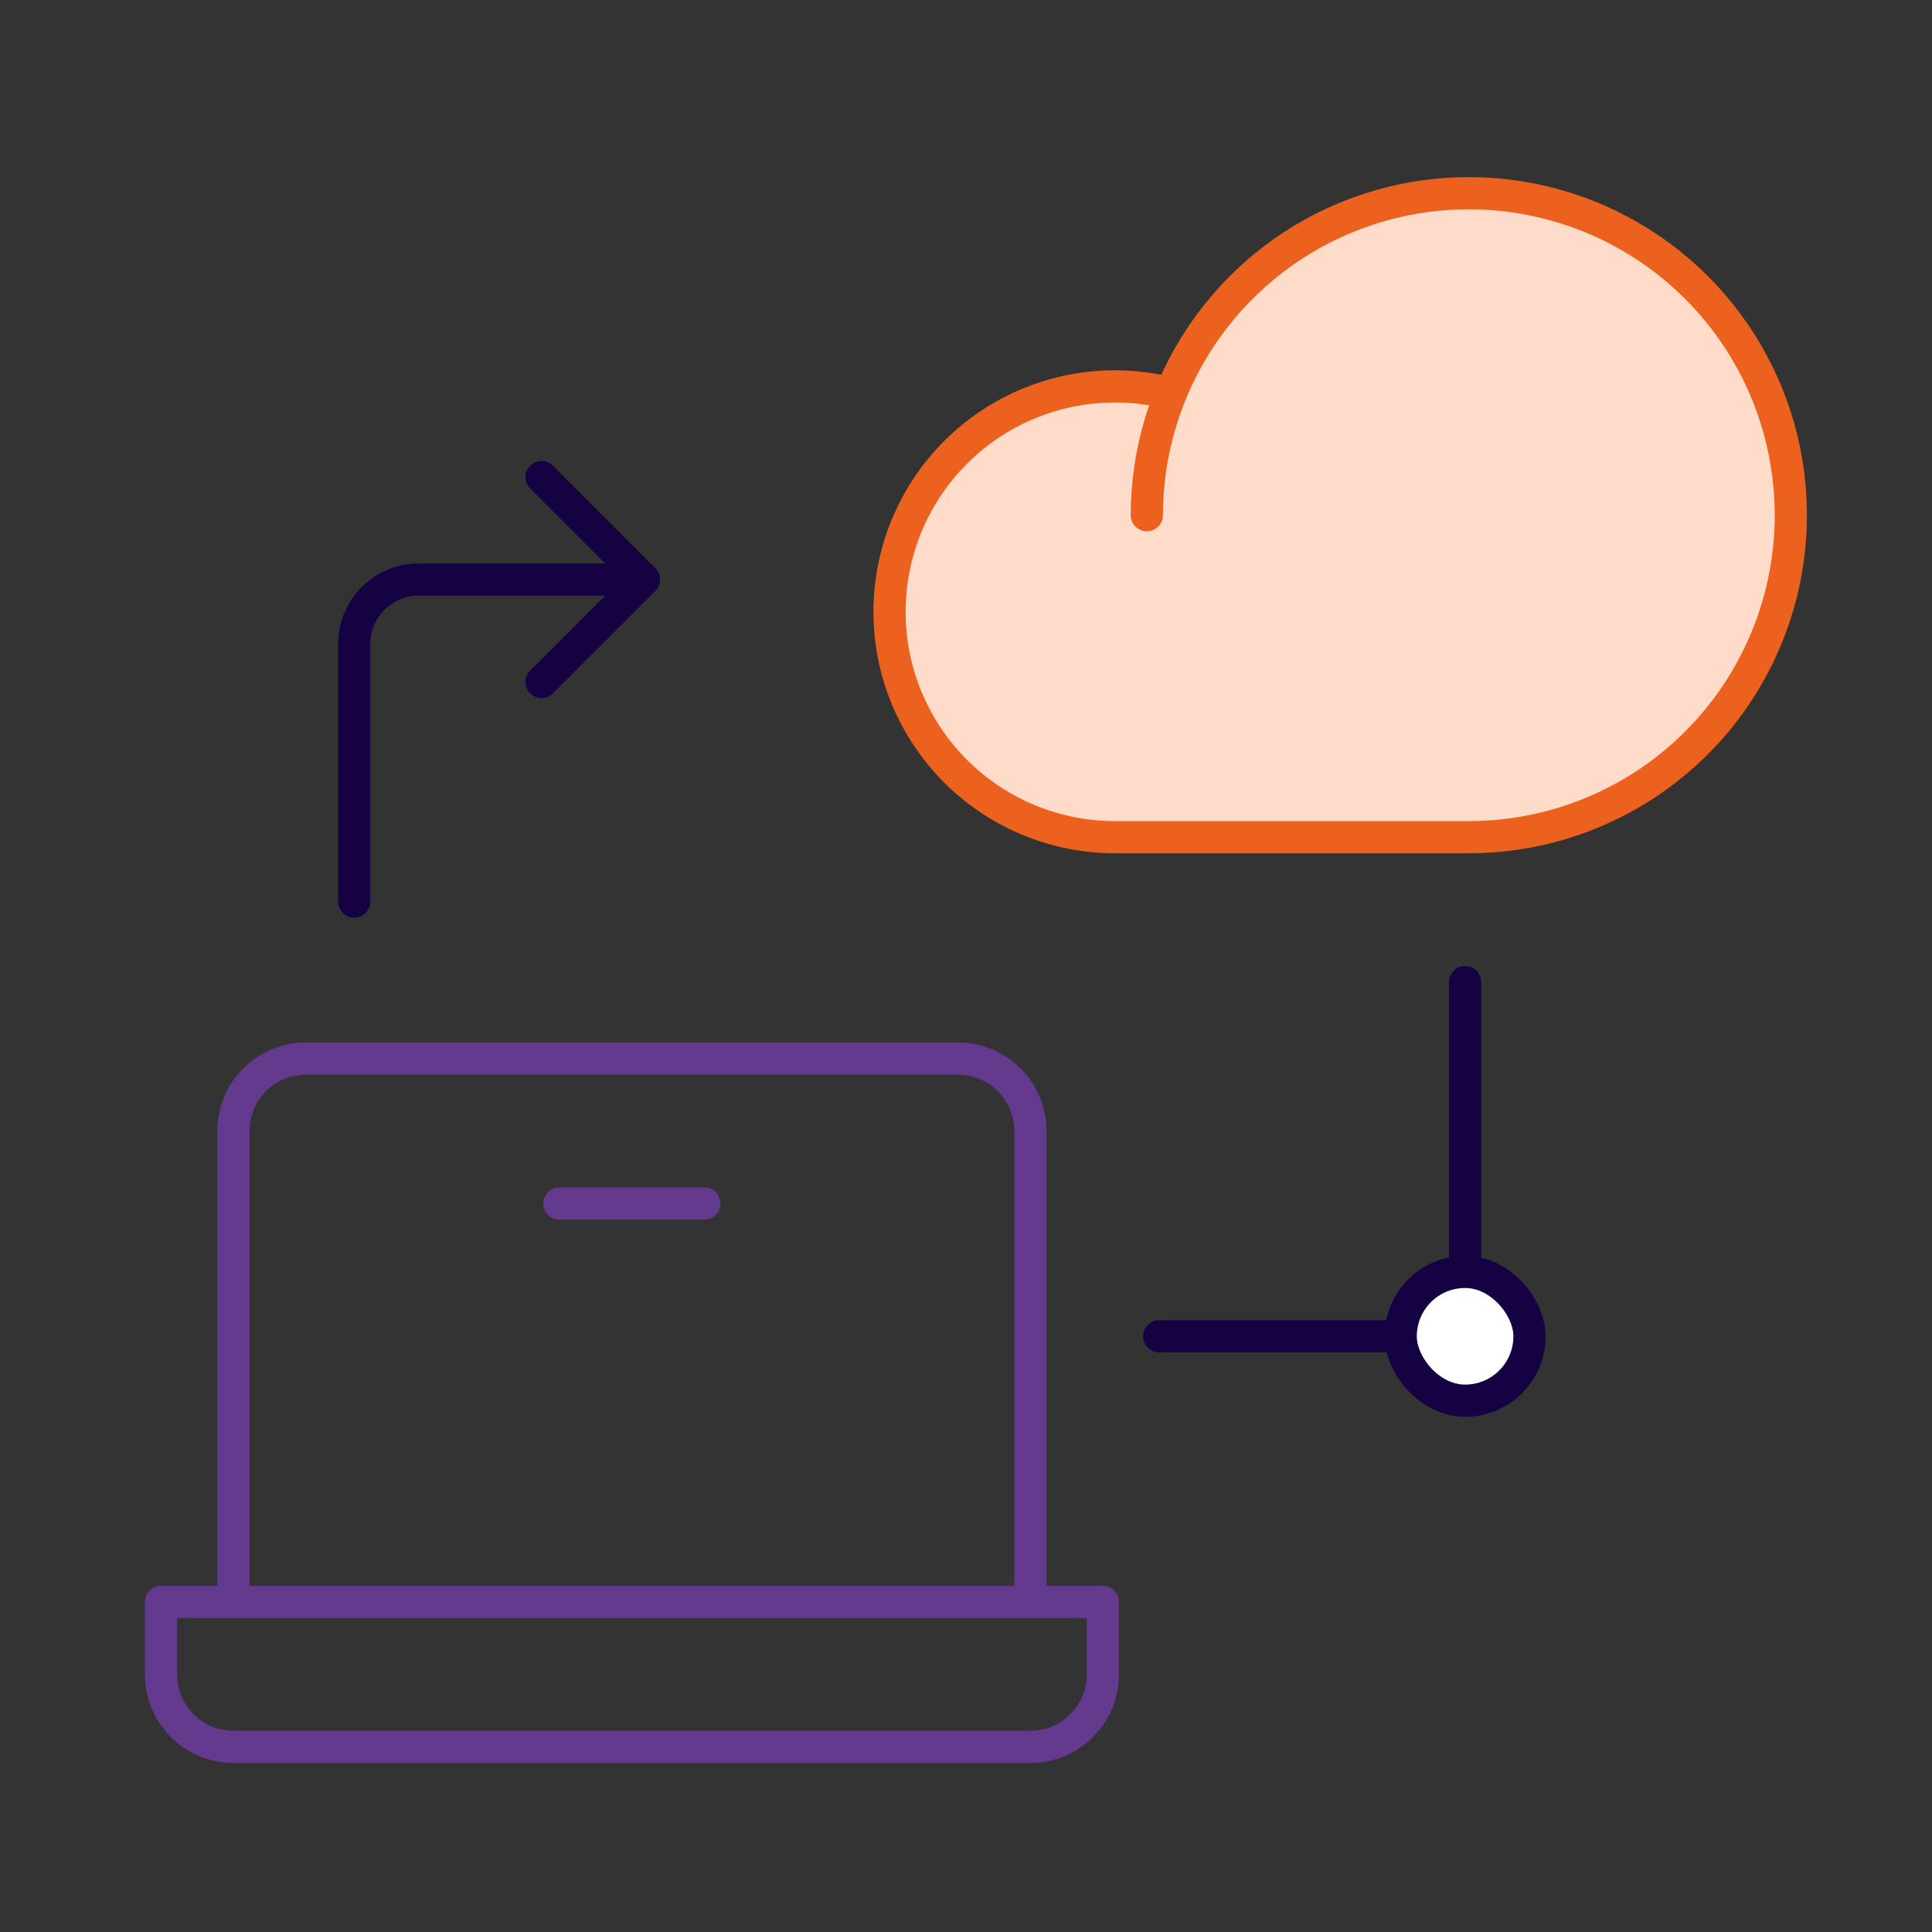 <svg width="60" height="60" viewBox="0 0 60 60" fill="none" xmlns="http://www.w3.org/2000/svg">
<rect x="0" y="0" width="60" height="60" fill="#333333" stroke="none"/>
<path d="M7.25 49.75V35.125C7.25 34.528 7.487 33.956 7.909 33.534C8.331 33.112 8.903 32.875 9.5 32.875H29.75C30.347 32.875 30.919 33.112 31.341 33.534C31.763 33.956 32 34.528 32 35.125V49.75" stroke="#633A8D" stroke-linecap="round" stroke-linejoin="round"/>
<path d="M5 49.75H34.25V52C34.25 52.597 34.013 53.169 33.591 53.591C33.169 54.013 32.597 54.25 32 54.25H7.25C6.653 54.25 6.081 54.013 5.659 53.591C5.237 53.169 5 52.597 5 52V49.75Z" stroke="#633A8D" stroke-linecap="round" stroke-linejoin="round"/>
<path d="M21.875 37.375H17.375" stroke="#633A8D" stroke-linecap="round" stroke-linejoin="round"/>
<path d="M35.616 16C35.616 14.022 36.203 12.089 37.302 10.444C38.401 8.8 39.962 7.518 41.789 6.761C43.617 6.004 45.627 5.806 47.567 6.192C49.507 6.578 51.289 7.53 52.687 8.929C54.086 10.328 55.038 12.109 55.424 14.049C55.81 15.989 55.612 18 54.855 19.827C54.098 21.654 52.817 23.216 51.172 24.315C49.528 25.413 47.594 26 45.616 26H34.616C33.624 25.999 32.643 25.787 31.739 25.377C30.834 24.968 30.027 24.371 29.372 23.626C28.716 22.881 28.226 22.005 27.934 21.057C27.642 20.108 27.556 19.108 27.68 18.123C27.804 17.139 28.137 16.192 28.655 15.345C29.173 14.498 29.866 13.772 30.686 13.213C31.507 12.655 32.437 12.277 33.414 12.105C34.392 11.934 35.395 11.972 36.356 12.217" fill="#FFDCCA"/>
<path d="M35.616 16C35.616 14.022 36.203 12.089 37.302 10.444C38.401 8.8 39.962 7.518 41.789 6.761C43.617 6.004 45.627 5.806 47.567 6.192C49.507 6.578 51.289 7.53 52.687 8.929C54.086 10.328 55.038 12.109 55.424 14.049C55.81 15.989 55.612 18 54.855 19.827C54.098 21.654 52.817 23.216 51.172 24.315C49.528 25.413 47.594 26 45.616 26H34.616C33.624 25.999 32.643 25.787 31.739 25.377C30.834 24.968 30.027 24.371 29.372 23.626C28.716 22.881 28.226 22.005 27.934 21.057C27.642 20.108 27.556 19.108 27.68 18.123C27.804 17.139 28.137 16.192 28.655 15.345C29.173 14.498 29.866 13.772 30.686 13.213C31.507 12.655 32.437 12.277 33.414 12.105C34.392 11.934 35.395 11.972 36.356 12.217" stroke="#EC611D" stroke-linecap="round" stroke-linejoin="round"/>
<path d="M10.5 28C10.5 28.276 10.724 28.5 11 28.5C11.276 28.5 11.5 28.276 11.5 28H10.5ZM20.354 18.354C20.549 18.158 20.549 17.842 20.354 17.646L17.172 14.464C16.976 14.269 16.66 14.269 16.465 14.464C16.269 14.66 16.269 14.976 16.465 15.172L19.293 18L16.465 20.828C16.269 21.024 16.269 21.34 16.465 21.535C16.66 21.731 16.976 21.731 17.172 21.535L20.354 18.354ZM11.5 28V20H10.5V28H11.5ZM13 18.5H20V17.5H13V18.5ZM11.5 20C11.5 19.172 12.172 18.5 13 18.5V17.5C11.619 17.5 10.5 18.619 10.5 20H11.5Z" fill="#150242"/>
<path d="M45.5 30.5V41.5H36" stroke="#150242" stroke-linecap="round"/>
<rect x="43.5" y="39.5" width="4" height="4" rx="2" fill="white" stroke="#150242"/>
</svg>
